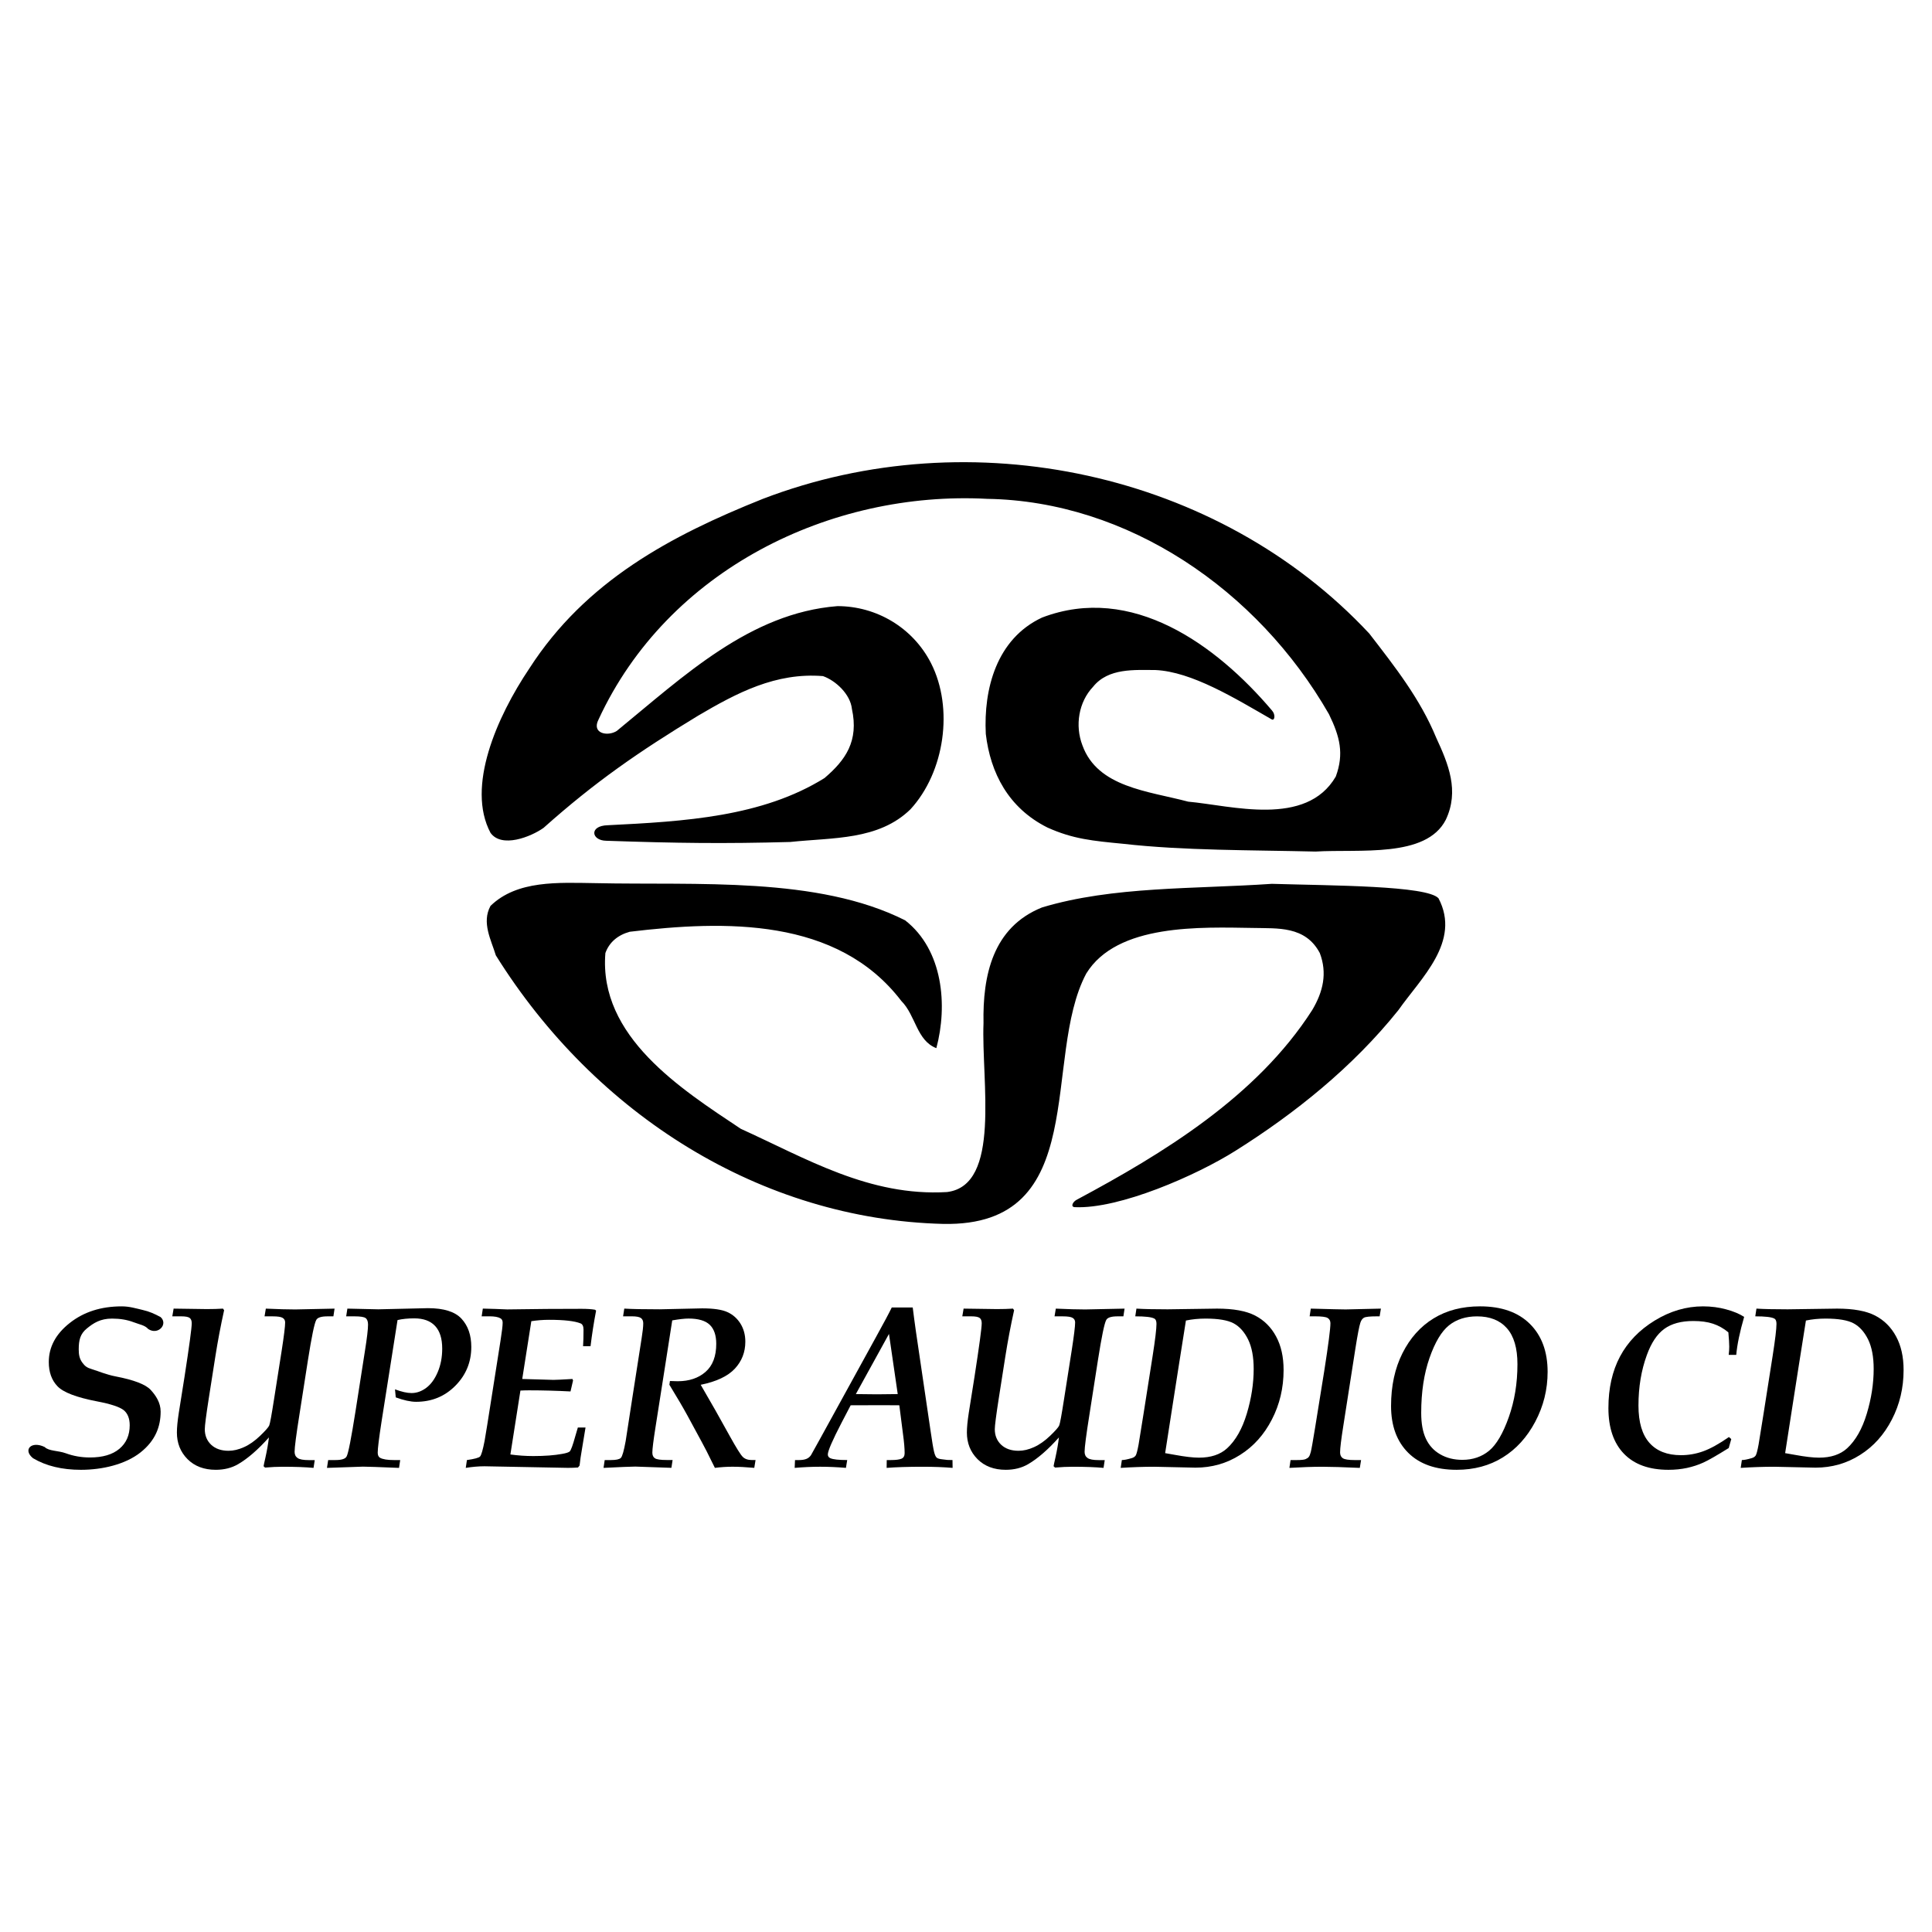 <?xml version="1.0" encoding="utf-8"?>
<!-- Generator: Adobe Illustrator 13.0.0, SVG Export Plug-In . SVG Version: 6.00 Build 14948)  -->
<!DOCTYPE svg PUBLIC "-//W3C//DTD SVG 1.0//EN" "http://www.w3.org/TR/2001/REC-SVG-20010904/DTD/svg10.dtd">
<svg version="1.0" id="Layer_1" xmlns="http://www.w3.org/2000/svg" xmlns:xlink="http://www.w3.org/1999/xlink" x="0px" y="0px"
	 width="192.756px" height="192.756px" viewBox="0 0 192.756 192.756" enable-background="new 0 0 192.756 192.756"
	 xml:space="preserve">
<g>
	<polygon fill-rule="evenodd" clip-rule="evenodd" fill="#FFFFFF" points="0,0 192.756,0 192.756,192.756 0,192.756 0,0 	"/>
	<path fill-rule="evenodd" clip-rule="evenodd" d="M143.291,73.604c1.221,2.634,2.322,5.299,0.956,8.184
		c-1.961,3.84-8.615,2.906-12.995,3.172c-6.376-0.152-13.186-0.091-19.182-0.773c-3.044-0.295-5.006-0.469-7.568-1.625
		c-3.902-1.95-5.693-5.465-6.148-9.337c-0.228-4.479,1.062-9.488,5.617-11.613c8.957-3.416,17.383,2.732,22.924,9.26
		c0.389,0.422,0.283,1.045,0,0.911c-3.725-2.141-7.995-4.766-11.613-4.934c-2.05,0-4.707-0.228-6.225,1.67
		c-1.442,1.518-1.822,3.872-1.063,5.845c1.519,4.195,6.553,4.555,10.552,5.617c4.299,0.384,11.766,2.581,14.726-2.505
		c0.836-2.277,0.416-3.971-0.683-6.225c-7.136-12.449-20.116-21.254-34.083-21.481c-15.636-0.835-31.88,7.059-38.788,22.013
		c-0.722,1.397,0.903,1.728,1.822,1.139c6.68-5.466,13.284-11.766,22.013-12.449c3.871,0,7.515,2.125,9.336,5.693
		c2.277,4.479,1.366,10.854-2.049,14.574c-3.188,3.112-7.743,2.809-11.994,3.264c-6.632,0.18-11.22,0.124-18.363-0.121
		c-1.494-0.02-1.733-1.499,0.145-1.549c7.667-0.379,15.409-0.835,21.633-4.707c2.105-1.794,3.436-3.691,2.733-6.907
		c-0.152-1.442-1.594-2.809-2.885-3.265c-4.706-0.379-8.585,1.67-12.457,3.948c-5.93,3.601-10.284,6.611-15.425,11.197
		c-1.268,0.895-4.174,2.048-5.289,0.493c-2.437-4.586,0.623-11.561,3.871-16.396c5.617-8.729,14.112-13.253,23.304-16.927
		c20.798-7.971,45.468-2.657,60.497,13.435C139.191,66.545,141.696,69.733,143.291,73.604L143.291,73.604z"/>
	<path fill-rule="evenodd" clip-rule="evenodd" d="M143.519,89.621c2.276,4.327-1.767,7.973-3.999,11.158
		c-4.555,5.693-10.348,10.324-16.269,14.043c-3.866,2.434-11.555,5.82-16.017,5.617c-0.461-0.023-0.203-0.555,0.228-0.76
		c8.502-4.555,17.915-10.248,23.455-18.9c1.099-1.846,1.519-3.695,0.76-5.693c-1.442-2.733-4.251-2.443-6.604-2.504
		c-5.253-0.076-13.624-0.458-16.7,4.553c-4.479,8.426,0.607,25.277-14.27,24.975c-18.142-0.455-34.689-10.855-44.634-26.795
		c-0.456-1.518-1.442-3.264-0.531-4.934c2.656-2.581,6.763-2.322,10.497-2.269c10.096,0.224,22.143-0.691,30.872,3.711
		c3.795,2.961,4.251,8.502,3.112,12.752c-1.974-0.76-2.05-3.264-3.492-4.707c-6.376-8.349-17.61-8.045-27.099-6.906
		c-1.207,0.334-2.05,1.062-2.429,2.125c-0.684,8.35,7.59,13.588,13.511,17.535c6.528,2.959,12.828,6.764,20.571,6.309
		c5.444-0.662,3.414-11.076,3.644-16.859c-0.091-4.721,0.91-9.565,5.845-11.539c7.06-2.125,15.181-1.822,22.924-2.353
		C132.937,88.361,142.366,88.353,143.519,89.621L143.519,89.621z"/>
	<path fill-rule="evenodd" clip-rule="evenodd" d="M172.729,143.578l-0.254,0.893c-1.173,0.732-2.015,1.215-2.525,1.447
		c-0.516,0.236-1.063,0.412-1.648,0.541c-0.584,0.123-1.197,0.184-1.836,0.184c-1.927,0-3.407-0.531-4.441-1.598
		c-1.034-1.068-1.553-2.59-1.553-4.562c0-1.977,0.385-3.691,1.157-5.143c0.773-1.451,1.927-2.648,3.466-3.59
		c1.538-0.941,3.142-1.414,4.814-1.414c0.816,0,1.59,0.102,2.319,0.303c0.729,0.197,1.324,0.447,1.785,0.748
		c-0.432,1.494-0.696,2.756-0.788,3.791h-0.754c0.036-0.293,0.055-0.566,0.055-0.826c0-0.301-0.029-0.775-0.088-1.424
		c-0.475-0.395-0.987-0.68-1.534-0.861c-0.549-0.182-1.205-0.27-1.96-0.27c-1.212,0-2.177,0.262-2.899,0.787
		c-0.718,0.521-1.299,1.389-1.738,2.605c-0.559,1.521-0.838,3.205-0.838,5.043c0,1.666,0.367,2.906,1.096,3.725
		c0.729,0.818,1.778,1.227,3.146,1.227c0.751,0,1.487-0.127,2.206-0.385c0.718-0.256,1.578-0.73,2.58-1.426L172.729,143.578
		L172.729,143.578z"/>
	<path fill-rule="evenodd" clip-rule="evenodd" d="M128.644,146.451l0.116-0.781h0.656c0.406,0,0.682-0.029,0.831-0.088
		c0.148-0.062,0.258-0.135,0.33-0.225c0.069-0.084,0.138-0.25,0.2-0.49c0.064-0.242,0.206-1.045,0.428-2.408
		c0.305-1.865,0.609-3.752,0.914-5.668c0.41-2.625,0.617-4.215,0.617-4.771c0-0.242-0.095-0.416-0.279-0.527
		c-0.182-0.109-0.596-0.162-1.233-0.162h-0.562l0.116-0.77c1.959,0.055,3.116,0.082,3.479,0.082l3.516-0.082l-0.127,0.77h-0.265
		c-0.715,0-1.15,0.045-1.307,0.143c-0.155,0.092-0.275,0.258-0.352,0.502c-0.112,0.34-0.276,1.188-0.49,2.543l-1.201,7.689
		c-0.221,1.391-0.33,2.285-0.33,2.695c0,0.27,0.091,0.467,0.276,0.586c0.185,0.121,0.576,0.182,1.179,0.182h0.639l-0.127,0.781
		c-1.651-0.074-2.885-0.113-3.697-0.113C130.983,146.338,129.874,146.377,128.644,146.451L128.644,146.451z"/>
	<path fill-rule="evenodd" clip-rule="evenodd" d="M110.22,145.674l-0.12,0.777c-0.776-0.074-1.807-0.113-3.081-0.113
		c-0.54,0-1.124,0.027-1.756,0.082l-0.148-0.135c0.021-0.137,0.083-0.422,0.182-0.85c0.163-0.73,0.279-1.406,0.352-2.023
		c-1.093,1.221-2.115,2.111-3.073,2.668c-0.643,0.375-1.387,0.562-2.232,0.562c-1.168,0-2.107-0.354-2.815-1.061
		c-0.708-0.711-1.063-1.598-1.063-2.66c0-0.498,0.065-1.158,0.192-1.98l0.566-3.562c0.479-3.104,0.722-4.893,0.722-5.359
		c0-0.25-0.068-0.428-0.207-0.531c-0.142-0.105-0.421-0.158-0.845-0.158h-0.885l0.13-0.77l3.316,0.047
		c0.603,0,1.14-0.016,1.607-0.047l0.116,0.158c-0.341,1.533-0.635,3.086-0.882,4.66l-0.643,4.096
		c-0.269,1.727-0.402,2.768-0.402,3.119c0,0.633,0.214,1.15,0.639,1.553c0.425,0.396,1.001,0.598,1.73,0.598
		c0.486,0,1.002-0.119,1.539-0.363c0.537-0.238,1.074-0.617,1.611-1.131c0.533-0.514,0.838-0.857,0.91-1.039
		c0.076-0.18,0.236-1.053,0.479-2.613l0.766-4.875c0.225-1.455,0.341-2.383,0.341-2.783c0-0.205-0.083-0.355-0.247-0.455
		c-0.163-0.105-0.497-0.154-0.998-0.154h-0.809l0.127-0.77c1.22,0.055,2.199,0.082,2.936,0.082l3.923-0.082l-0.116,0.77h-0.585
		c-0.623,0-1.001,0.119-1.128,0.363c-0.186,0.338-0.461,1.674-0.827,4.002l-0.842,5.396c-0.327,2.055-0.49,3.305-0.49,3.756
		c0,0.279,0.102,0.486,0.305,0.621c0.199,0.137,0.569,0.205,1.11,0.205H110.22L110.22,145.674z"/>
	<path fill-rule="evenodd" clip-rule="evenodd" d="M60.215,146.451l0.116-0.781h0.627c0.512,0,0.838-0.072,0.984-0.215
		c0.145-0.143,0.304-0.703,0.482-1.684l0.693-4.49l0.9-5.771c0.105-0.652,0.16-1.146,0.16-1.479c0-0.242-0.076-0.42-0.232-0.531
		c-0.156-0.113-0.457-0.17-0.904-0.17h-0.875l0.12-0.77c0.759,0.047,1.941,0.07,3.549,0.07l4.22-0.094
		c1.143,0,1.985,0.125,2.525,0.375c0.544,0.248,0.976,0.633,1.299,1.15c0.323,0.521,0.483,1.123,0.483,1.799
		c0,1.051-0.352,1.949-1.052,2.699c-0.701,0.748-1.836,1.285-3.4,1.602l1.484,2.578l1.412,2.533c0.653,1.178,1.085,1.869,1.299,2.08
		c0.214,0.213,0.515,0.316,0.903,0.316h0.374l-0.127,0.781c-0.824-0.074-1.549-0.113-2.174-0.113c-0.581,0-1.165,0.039-1.756,0.113
		l-0.338-0.68c-0.319-0.664-0.635-1.281-0.947-1.854l-1.441-2.66c-0.453-0.83-1.056-1.859-1.814-3.096l0.055-0.375l0.773,0.023
		c1.143,0,2.069-0.312,2.78-0.934s1.067-1.557,1.067-2.799c0-0.85-0.218-1.486-0.65-1.9c-0.431-0.412-1.135-0.621-2.115-0.621
		c-0.389,0-0.932,0.062-1.626,0.182l-0.667,4.273l-1.008,6.424c-0.207,1.312-0.309,2.146-0.309,2.502
		c0,0.262,0.087,0.451,0.261,0.562c0.174,0.113,0.559,0.17,1.165,0.17h0.595l-0.12,0.781l-3.604-0.125
		C62.9,146.326,61.845,146.369,60.215,146.451L60.215,146.451z"/>
	<path fill-rule="evenodd" clip-rule="evenodd" d="M46.469,146.451l0.116-0.781c0.744-0.104,1.18-0.223,1.307-0.35
		c0.127-0.129,0.28-0.654,0.458-1.572c0.072-0.379,0.355-2.146,0.849-5.305l0.737-4.682c0.142-0.9,0.214-1.498,0.214-1.799
		c0-0.205-0.073-0.348-0.214-0.43c-0.225-0.135-0.591-0.203-1.092-0.203h-0.788l0.116-0.77l1.255,0.035l1.18,0.047l3.912-0.047
		l3.509-0.012c0.552,0,0.998,0.031,1.339,0.09l0.105,0.092c-0.229,1.186-0.41,2.367-0.555,3.551h-0.744l0.033-0.744l0.011-0.908
		c0-0.346-0.102-0.559-0.308-0.633c-0.595-0.234-1.633-0.352-3.114-0.352c-0.624,0-1.219,0.047-1.785,0.137
		c-0.385,2.428-0.686,4.35-0.907,5.766l3.114,0.09c0.268,0,0.9-0.031,1.894-0.09l0.062,0.148l-0.254,1.096
		c-1.404-0.072-2.783-0.111-4.137-0.111c-0.305,0-0.591,0.008-0.86,0.023l-1.001,6.377c0.759,0.104,1.52,0.158,2.286,0.158
		c1.15,0,2.108-0.074,2.881-0.217c0.414-0.072,0.664-0.158,0.755-0.246c0.131-0.145,0.305-0.625,0.533-1.449l0.276-0.938h0.766
		l-0.341,2.059c-0.12,0.678-0.204,1.258-0.254,1.74l-0.16,0.193c-0.326,0.023-0.66,0.035-1.009,0.035l-8.324-0.158
		C47.732,146.293,47.112,146.346,46.469,146.451L46.469,146.451z"/>
	<path fill-rule="evenodd" clip-rule="evenodd" d="M32.622,146.451l0.12-0.781h0.733c0.624,0,0.994-0.123,1.113-0.373
		c0.164-0.309,0.458-1.814,0.886-4.525l0.936-5.992c0.207-1.295,0.309-2.172,0.309-2.623c0-0.316-0.08-0.533-0.244-0.654
		c-0.163-0.115-0.533-0.172-1.106-0.172h-0.831l0.12-0.77l3.092,0.07l4.946-0.115c1.585,0,2.703,0.35,3.353,1.057
		c0.65,0.707,0.972,1.641,0.972,2.811c0,1.51-0.529,2.799-1.585,3.867c-1.057,1.07-2.362,1.607-3.923,1.607
		c-0.544,0-1.219-0.146-2.028-0.441l-0.076-0.803c0.66,0.248,1.208,0.371,1.647,0.371c0.512,0,0.998-0.17,1.463-0.514
		c0.464-0.344,0.849-0.865,1.15-1.57c0.301-0.707,0.45-1.486,0.45-2.348c0-1.004-0.236-1.756-0.708-2.262s-1.165-0.758-2.08-0.758
		c-0.642,0-1.201,0.059-1.669,0.17l-0.733,4.66l-0.863,5.475c-0.254,1.645-0.381,2.67-0.381,3.088c0,0.254,0.076,0.428,0.232,0.518
		c0.272,0.15,0.733,0.227,1.394,0.227h0.617l-0.117,0.781c-1.984-0.082-3.182-0.125-3.592-0.125L32.622,146.451L32.622,146.451z"/>
	<path fill-rule="evenodd" clip-rule="evenodd" d="M31.402,145.674l-0.12,0.777c-0.777-0.074-1.807-0.113-3.081-0.113
		c-0.541,0-1.125,0.027-1.756,0.082l-0.148-0.135c0.021-0.137,0.083-0.422,0.182-0.85c0.163-0.73,0.279-1.406,0.352-2.023
		c-1.092,1.221-2.115,2.111-3.074,2.668c-0.642,0.375-1.386,0.562-2.231,0.562c-1.168,0-2.108-0.354-2.815-1.061
		c-0.708-0.711-1.063-1.598-1.063-2.66c0-0.498,0.066-1.158,0.193-1.98l0.566-3.562c0.479-3.104,0.722-4.893,0.722-5.359
		c0-0.25-0.069-0.428-0.207-0.531c-0.142-0.105-0.421-0.158-0.846-0.158h-0.886l0.131-0.77l3.316,0.047
		c0.603,0,1.139-0.016,1.607-0.047l0.116,0.158c-0.341,1.533-0.635,3.086-0.882,4.66l-0.643,4.096
		c-0.269,1.727-0.403,2.768-0.403,3.119c0,0.633,0.214,1.15,0.639,1.553c0.424,0.396,1.001,0.598,1.73,0.598
		c0.486,0,1.001-0.119,1.539-0.363c0.538-0.238,1.074-0.617,1.611-1.131c0.533-0.514,0.838-0.857,0.911-1.039
		c0.076-0.18,0.236-1.053,0.479-2.613l0.766-4.875c0.225-1.455,0.341-2.383,0.341-2.783c0-0.205-0.083-0.355-0.247-0.455
		c-0.164-0.105-0.497-0.154-0.998-0.154h-0.809l0.127-0.77c1.219,0.055,2.199,0.082,2.935,0.082l3.923-0.082l-0.116,0.77h-0.584
		c-0.624,0-1.001,0.119-1.128,0.363c-0.186,0.338-0.461,1.674-0.828,4.002l-0.842,5.396c-0.327,2.055-0.49,3.305-0.49,3.756
		c0,0.279,0.102,0.486,0.305,0.621c0.199,0.137,0.569,0.205,1.11,0.205H31.402L31.402,145.674z"/>
	<path fill-rule="evenodd" clip-rule="evenodd" d="M3.298,145.488c-1.048-0.838-0.175-1.771,1.165-1.115
		c0.405,0.414,1.345,0.342,2.105,0.621c0.759,0.279,1.565,0.418,2.406,0.418c1.273,0,2.253-0.289,2.937-0.865
		c0.688-0.578,1.03-1.359,1.03-2.348c0-0.67-0.198-1.174-0.594-1.504c-0.405-0.324-1.295-0.619-2.672-0.881
		c-2.046-0.395-3.359-0.896-3.939-1.506c-0.58-0.602-0.868-1.408-0.868-2.42c0-1.498,0.697-2.799,2.096-3.898
		c1.394-1.102,3.122-1.654,5.177-1.654c0.782,0,1.396,0.197,2.088,0.357c0.688,0.156,1.207,0.396,1.796,0.713
		c0.776,0.703-0.253,1.846-1.239,1.189c-0.323-0.379-0.855-0.445-1.477-0.684c-0.62-0.236-1.331-0.355-2.132-0.355
		c-1.174,0-1.856,0.451-2.513,0.988c-0.66,0.539-0.809,1.156-0.809,2.092c0,0.527,0.076,0.92,0.349,1.299
		c0.271,0.373,0.472,0.521,0.967,0.67c0.728,0.219,1.395,0.533,2.361,0.719c1.835,0.352,3.004,0.803,3.504,1.348
		c0.498,0.541,0.991,1.262,0.991,2.158c0,1.494-0.512,2.896-2.018,4.086c-1.508,1.191-3.804,1.727-5.931,1.727
		c-0.949,0-1.817-0.096-2.613-0.289C4.67,146.164,3.951,145.875,3.298,145.488L3.298,145.488z"/>
	<path fill-rule="evenodd" clip-rule="evenodd" d="M111.812,146.451l0.116-0.781c0.222,0,0.549-0.064,0.98-0.191
		c0.185-0.051,0.315-0.141,0.398-0.26c0.08-0.119,0.178-0.486,0.291-1.096c0.191-1.139,0.66-4.092,1.404-8.855
		c0.254-1.623,0.381-2.688,0.381-3.193c0-0.277-0.076-0.455-0.232-0.529c-0.272-0.143-0.899-0.215-1.884-0.215l0.116-0.77
		c0.723,0.047,1.764,0.07,3.117,0.07l4.932-0.07c1.636,0,2.902,0.232,3.795,0.695s1.59,1.154,2.087,2.078
		c0.501,0.918,0.751,2.037,0.751,3.357c0,1.779-0.388,3.424-1.169,4.934c-0.779,1.514-1.835,2.691-3.175,3.535
		c-1.335,0.846-2.815,1.268-4.444,1.268l-4.104-0.09C114.074,146.338,112.956,146.377,111.812,146.451L111.812,146.451z
		 M116.247,144.98l0.965,0.17c1.017,0.188,1.818,0.281,2.413,0.281c1.19,0,2.127-0.312,2.809-0.939
		c0.85-0.783,1.503-1.934,1.96-3.453c0.457-1.518,0.686-3.008,0.686-4.459c0-1.201-0.186-2.178-0.552-2.932
		c-0.37-0.752-0.849-1.293-1.439-1.613c-0.593-0.32-1.532-0.479-2.812-0.479c-0.69,0-1.34,0.066-1.957,0.193l-0.692,4.373
		l-0.711,4.549L116.247,144.98L116.247,144.98z"/>
	<path fill-rule="evenodd" clip-rule="evenodd" d="M138.786,140.277c0-2.008,0.381-3.764,1.14-5.27
		c0.758-1.508,1.789-2.664,3.099-3.467c1.307-0.803,2.852-1.205,4.638-1.205c2.141,0,3.799,0.584,4.979,1.754
		c1.175,1.17,1.764,2.764,1.764,4.783c0,1.764-0.411,3.42-1.234,4.973c-0.82,1.547-1.897,2.732-3.233,3.559
		c-1.331,0.826-2.87,1.238-4.611,1.238c-2.083,0-3.694-0.566-4.834-1.701C139.356,143.807,138.786,142.25,138.786,140.277
		L138.786,140.277z M141.794,140.965c0,1.059,0.156,1.914,0.469,2.578c0.312,0.664,0.783,1.182,1.419,1.549
		c0.635,0.371,1.375,0.557,2.217,0.557c1.041,0,1.93-0.303,2.663-0.904c0.733-0.605,1.39-1.719,1.967-3.344s0.867-3.389,0.867-5.295
		c0-1.6-0.349-2.791-1.049-3.584c-0.697-0.791-1.69-1.188-2.982-1.188c-1.118,0-2.054,0.301-2.801,0.898
		c-0.748,0.6-1.397,1.688-1.945,3.262C142.07,137.07,141.794,138.893,141.794,140.965L141.794,140.965z"/>
	<path fill-rule="evenodd" clip-rule="evenodd" d="M173.67,146.451l0.116-0.781c0.221,0,0.548-0.064,0.979-0.191
		c0.186-0.051,0.315-0.141,0.399-0.26c0.079-0.119,0.178-0.486,0.29-1.096c0.192-1.139,0.66-4.092,1.404-8.855
		c0.254-1.623,0.381-2.688,0.381-3.193c0-0.277-0.076-0.455-0.232-0.529c-0.271-0.143-0.899-0.215-1.883-0.215l0.116-0.77
		c0.722,0.047,1.763,0.07,3.117,0.07l4.931-0.07c1.637,0,2.902,0.232,3.796,0.695c0.892,0.463,1.589,1.154,2.086,2.078
		c0.501,0.918,0.751,2.037,0.751,3.357c0,1.779-0.388,3.424-1.168,4.934c-0.78,1.514-1.836,2.691-3.175,3.535
		c-1.336,0.846-2.816,1.268-4.445,1.268l-4.104-0.09C175.93,146.338,174.812,146.377,173.67,146.451L173.67,146.451z
		 M178.104,144.98l0.966,0.17c1.016,0.188,1.817,0.281,2.413,0.281c1.189,0,2.126-0.312,2.809-0.939
		c0.849-0.783,1.502-1.934,1.959-3.453c0.457-1.518,0.686-3.008,0.686-4.459c0-1.201-0.185-2.178-0.551-2.932
		c-0.371-0.752-0.85-1.293-1.441-1.613c-0.591-0.32-1.53-0.479-2.812-0.479c-0.689,0-1.339,0.066-1.956,0.193l-0.693,4.373
		l-0.711,4.549L178.104,144.98L178.104,144.98z"/>
	<path fill-rule="evenodd" clip-rule="evenodd" d="M79.285,146.451l0.033-0.781h0.414c0.283,0,0.522-0.037,0.711-0.111
		c0.192-0.076,0.349-0.201,0.468-0.375l0.853-1.535l5.621-10.227c0.794-1.439,1.324-2.428,1.585-2.973h2.093
		c0.091,0.746,0.196,1.521,0.309,2.328l1.466,9.951c0.156,1.082,0.272,1.775,0.348,2.09c0.073,0.312,0.16,0.512,0.258,0.605
		c0.102,0.09,0.298,0.15,0.599,0.178l0.476,0.057c0.163,0.008,0.333,0.012,0.511,0.012l0.011,0.781
		c-0.863-0.074-1.865-0.113-2.997-0.113c-1.455,0-2.648,0.039-3.585,0.113l0.011-0.781h0.418c0.486,0,0.838-0.045,1.052-0.135
		c0.21-0.092,0.315-0.273,0.315-0.555c0-0.469-0.054-1.109-0.167-1.924l-0.363-2.85l-1.695-0.01l-3.16,0.01l-0.885,1.695
		c-0.929,1.787-1.394,2.861-1.394,3.213c0,0.174,0.087,0.301,0.257,0.373c0.269,0.121,0.828,0.182,1.677,0.182l-0.127,0.781
		c-0.871-0.074-1.727-0.113-2.573-0.113C80.976,146.338,80.126,146.377,79.285,146.451L79.285,146.451z M88.693,133.086
		l-3.306,6.002l2.101,0.023l2.079-0.023L88.693,133.086L88.693,133.086z"/>
</g>
</svg>
